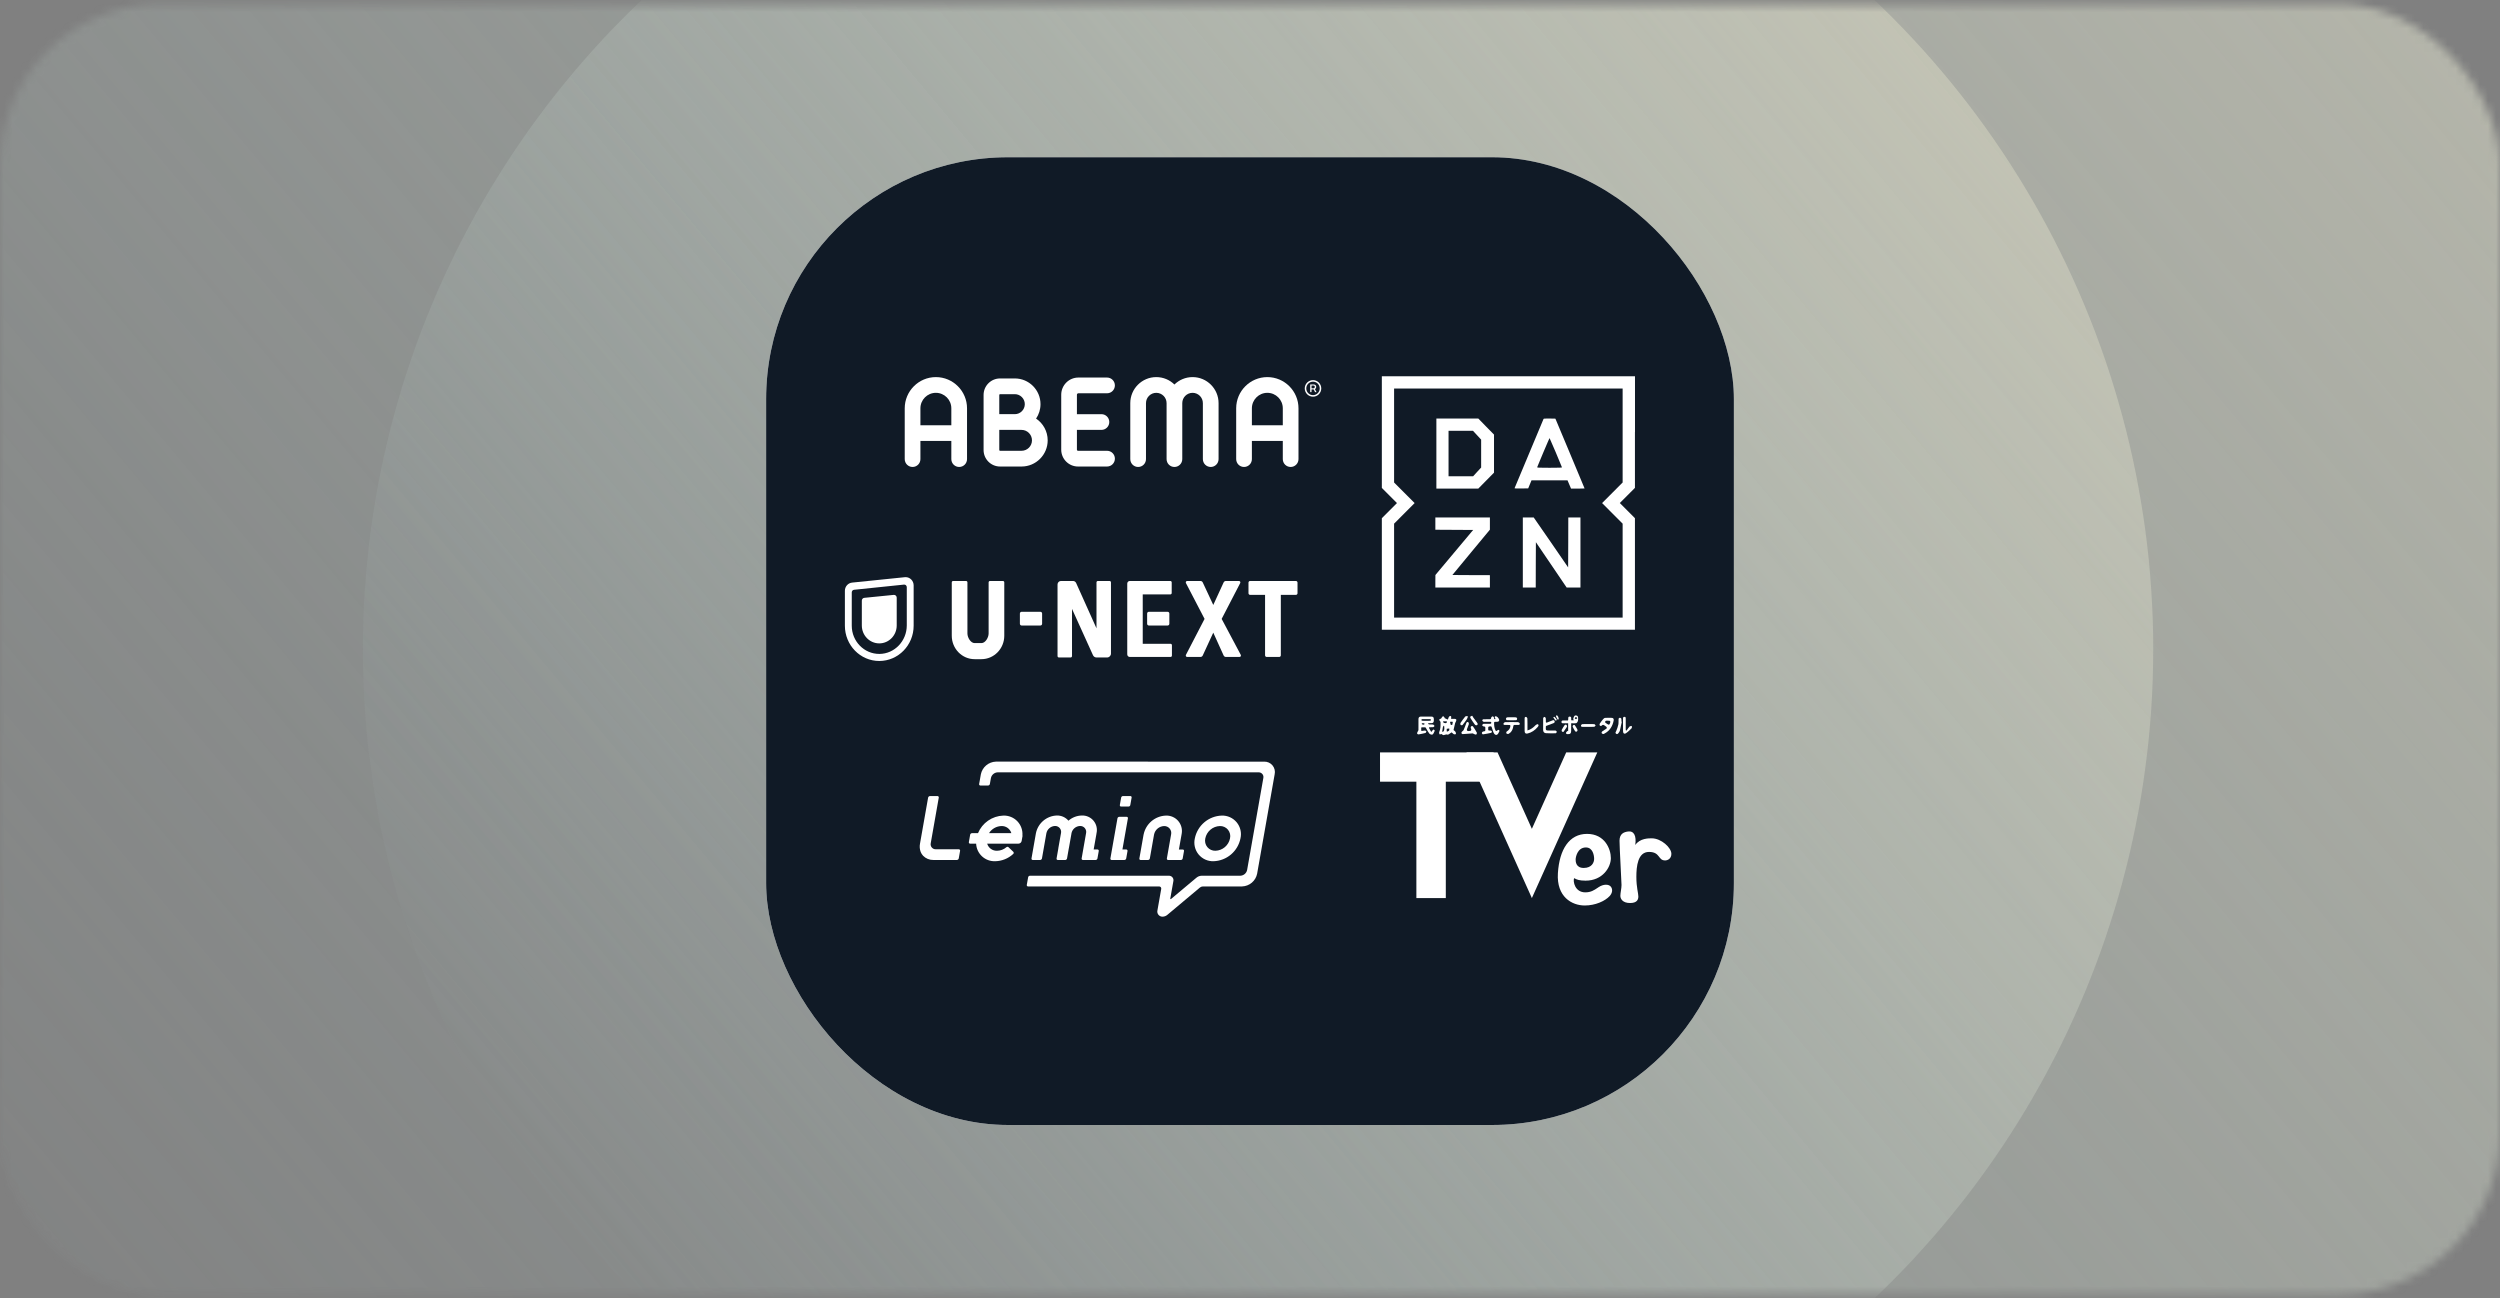 <svg width="310" height="161" viewBox="0 0 310 161" fill="none" xmlns="http://www.w3.org/2000/svg">
<rect x="0" y="0" width="310" height="161" fill="#808080" stroke="none"/>
<g opacity="0.7">
<mask id="mask0_2108_50503" style="mask-type:luminance" maskUnits="userSpaceOnUse" x="0" y="0" width="310" height="161">
<rect y="0.5" width="310" height="160" rx="20" fill="white"/>
</mask>
<g mask="url(#mask0_2108_50503)">
<ellipse cx="155.5" cy="80.5" rx="187.5" ry="187" fill="url(#paint0_linear_2108_50503)"/>
<circle cx="156" cy="80.5" r="111" fill="url(#paint1_linear_2108_50503)"/>
</g>
</g>
<rect x="95" y="19.5" width="120" height="120" rx="30" fill="white"/>
<rect x="95" y="19.5" width="120" height="120" rx="30" fill="#101A26"/>
<path fill-rule="evenodd" clip-rule="evenodd" d="M202.732 60.496V53.573H202.739V46.658H187.043H171.348V53.573V60.502L172.282 61.438L173.223 62.381L172.282 63.324L171.348 64.26V71.189V78.091H187.037H202.732V71.175V64.253L201.798 63.317L200.857 62.374L201.798 61.432L202.732 60.496ZM172.867 59.829V54.004V48.18H187.037H201.207V54.004V59.829L199.936 61.102L198.659 62.381L199.936 63.661L201.207 64.933V70.758V76.583H187.037H172.867V70.758V64.933L174.137 63.661L175.414 62.381L174.137 61.102L172.867 59.829ZM185.257 53.887L184.28 52.895L183.31 51.897H180.71H178.111V56.241V60.585H180.71H183.31L184.287 59.594L185.257 58.609V56.248V53.887ZM179.62 59.061V56.248V53.421H181.129H182.652L183.157 53.967L183.662 54.514V56.248V57.975L183.164 58.514L182.665 59.061H181.143H179.62ZM194.678 56.228C195.674 58.606 196.487 60.552 196.487 60.565C196.487 60.579 196.111 60.585 195.647 60.585H194.808L194.589 60.072L194.371 59.559H192.139H189.907L189.702 60.059L189.497 60.558L188.644 60.572C187.968 60.579 187.791 60.572 187.811 60.525C187.825 60.491 188.63 58.559 189.606 56.235C190.582 53.904 191.388 51.979 191.401 51.945C191.422 51.905 191.599 51.891 192.152 51.898L192.869 51.912L194.678 56.228ZM191.002 56.987L191.001 56.989C190.781 57.515 190.626 57.886 190.617 57.917C190.589 57.998 190.678 58.005 192.146 58.005C193.395 58.005 193.695 57.991 193.681 57.944C193.647 57.809 192.173 54.323 192.146 54.323C192.129 54.323 191.908 54.843 191.608 55.547L191.607 55.55C191.535 55.718 191.46 55.896 191.381 56.08C191.245 56.405 191.116 56.715 191.003 56.984L191.003 56.985L191.002 56.987ZM184.747 64.919V65.681L182.414 68.494L180.095 71.3L182.414 71.314L184.747 71.321V72.09V72.852H181.362H177.984V72.07L177.991 71.3L180.33 68.508L182.67 65.715L180.323 65.701L177.984 65.688V64.925V64.163H181.362H184.747V64.919ZM194.449 70.356L192.317 67.253L190.178 64.163H189.508H188.83V68.508V72.852H189.634H190.431L190.437 70.046L190.451 67.233L192.357 70.039L194.263 72.852H195.12H195.976V68.508V64.163H195.226H194.469L194.462 67.253L194.449 70.356Z" fill="white"/>
<g clip-path="url(#clip0_2108_50503)">
<path d="M116.049 46.76C113.919 46.76 112.186 48.496 112.186 50.631V56.929C112.186 57.468 112.621 57.904 113.159 57.904C113.697 57.904 114.132 57.468 114.132 56.929V54.679H117.965V56.929C117.965 57.468 118.401 57.904 118.938 57.904C119.476 57.904 119.912 57.468 119.912 56.929V50.631C119.912 48.496 118.179 46.76 116.049 46.76ZM114.132 52.729V50.631C114.132 49.572 114.992 48.71 116.049 48.71C117.105 48.71 117.965 49.572 117.965 50.631V52.729H114.132Z" fill="white"/>
<path d="M128.474 51.906C128.82 51.395 129.023 50.779 129.023 50.117C129.023 48.358 127.594 46.927 125.839 46.927H124.006C122.88 46.927 121.964 47.845 121.964 48.973V55.803C121.964 56.931 122.88 57.849 124.006 57.849H126.673C128.459 57.849 129.913 56.393 129.913 54.603C129.913 53.481 129.341 52.489 128.474 51.906V51.906ZM123.91 48.973C123.91 48.92 123.953 48.877 124.005 48.877H125.839C126.521 48.877 127.076 49.434 127.076 50.117C127.076 50.8 126.521 51.356 125.839 51.356H123.91V48.973ZM126.673 55.898H124.005C123.953 55.898 123.91 55.855 123.91 55.803V53.307H126.673C127.386 53.307 127.965 53.889 127.965 54.603C127.965 55.316 127.385 55.898 126.673 55.898Z" fill="white"/>
<path d="M133.719 48.767H137.273C137.811 48.767 138.246 48.33 138.246 47.791C138.246 47.252 137.811 46.816 137.273 46.816H133.719C132.546 46.816 131.592 47.772 131.592 48.948V55.761C131.592 56.912 132.527 57.849 133.676 57.849H137.274C137.811 57.849 138.247 57.413 138.247 56.874C138.247 56.335 137.811 55.898 137.274 55.898H133.676C133.6 55.898 133.538 55.837 133.538 55.761V53.307H136.578C137.116 53.307 137.552 52.871 137.552 52.332C137.552 51.793 137.116 51.357 136.578 51.357H133.538V48.948C133.538 48.848 133.62 48.767 133.719 48.767V48.767Z" fill="white"/>
<path d="M157.15 46.76C155.02 46.76 153.287 48.496 153.287 50.631V56.929C153.287 57.468 153.723 57.904 154.26 57.904C154.798 57.904 155.234 57.468 155.234 56.929V54.679H159.067V56.929C159.067 57.468 159.502 57.904 160.04 57.904C160.578 57.904 161.013 57.468 161.013 56.929V50.631C161.013 48.496 159.28 46.76 157.15 46.76V46.76ZM155.234 52.729V50.631C155.234 49.572 156.094 48.71 157.15 48.71C158.207 48.71 159.067 49.572 159.067 50.631V52.729H155.234V52.729Z" fill="white"/>
<path d="M147.879 46.76C147.004 46.76 146.21 47.111 145.629 47.68C145.048 47.111 144.254 46.76 143.379 46.76C141.601 46.76 140.155 48.209 140.155 49.99V56.929C140.155 57.468 140.591 57.904 141.129 57.904C141.666 57.904 142.102 57.468 142.102 56.929V49.99C142.102 49.284 142.675 48.71 143.379 48.71C144.083 48.71 144.656 49.284 144.656 49.99V56.929C144.656 57.468 145.091 57.904 145.629 57.904C146.167 57.904 146.602 57.468 146.602 56.929V49.99C146.602 49.284 147.175 48.71 147.879 48.71C148.583 48.71 149.156 49.284 149.156 49.99V56.929C149.156 57.468 149.592 57.904 150.13 57.904C150.667 57.904 151.103 57.468 151.103 56.929V49.99C151.103 48.209 149.657 46.76 147.879 46.76Z" fill="white"/>
<path d="M163.213 47.974C163.213 47.782 163.06 47.677 162.918 47.677H162.465V48.624H162.63V48.284H162.89L163.067 48.624H163.251L163.05 48.248C163.142 48.199 163.212 48.103 163.212 47.973L163.213 47.974ZM162.865 48.155H162.631V47.807H162.869C162.95 47.807 163.034 47.855 163.034 47.974C163.034 48.093 162.952 48.155 162.865 48.155Z" fill="white"/>
<path d="M162.813 47.136C162.246 47.136 161.788 47.596 161.788 48.163C161.788 48.73 162.246 49.189 162.813 49.189C163.379 49.189 163.837 48.73 163.837 48.163C163.837 47.596 163.379 47.136 162.813 47.136ZM162.813 48.998C162.351 48.998 161.979 48.625 161.979 48.163C161.979 47.701 162.351 47.327 162.813 47.327C163.274 47.327 163.646 47.701 163.646 48.163C163.646 48.625 163.274 48.998 162.813 48.998Z" fill="white"/>
</g>
<path d="M185.207 93.298H171.123V96.929H175.631V111.362H179.28V96.929H185.207V93.298Z" fill="white"/>
<path fill-rule="evenodd" clip-rule="evenodd" d="M198.235 110.004C198.82 109.617 199.474 109.618 199.74 109.942C200.006 110.267 199.938 110.743 199.598 111.111C199.019 111.739 197.817 112.281 196.506 112.281C194.929 112.281 192.993 111.226 193.179 108.276C193.366 105.326 194.585 103.402 196.793 103.402C199.001 103.402 199.746 105.283 199.746 106.409C199.746 107.535 198.743 109.202 196.606 109.202C195.801 109.202 195.497 109.045 195.3 108.944C195.259 108.922 195.222 108.903 195.187 108.889C195.029 109.303 195.287 110.652 196.578 110.652C197.268 110.652 197.661 110.388 198.108 110.089C198.15 110.061 198.192 110.032 198.235 110.004ZM196.652 105.084C195.561 105.084 195.379 106.369 195.379 106.56C195.379 106.563 195.379 106.567 195.379 106.571C195.378 106.782 195.377 107.625 196.379 107.625C197.4 107.625 197.672 106.932 197.672 106.5C197.672 106.068 197.511 105.084 196.652 105.084Z" fill="white"/>
<path d="M201.863 103.107C202.621 102.999 202.932 103.645 202.773 104.78C203.348 103.937 204.447 103.951 204.809 103.951C205.995 103.951 207.251 105.111 207.251 105.875C207.251 106.492 206.779 106.695 206.475 106.695C205.572 106.695 205.891 105.639 204.476 105.639C203.084 105.639 202.909 107.42 202.909 108.728C202.909 110.036 203.156 110.769 203.156 111.163C203.156 111.557 202.985 111.974 202.125 111.974C201.205 111.974 200.925 111.454 200.925 111.084C200.925 110.713 201.069 110.17 201.069 109.744C201.069 109.319 200.821 105.119 200.821 104.252C200.821 103.385 201.356 103.179 201.863 103.107Z" fill="white"/>
<path d="M194.209 93.298L189.952 102.776L185.695 93.298H181.839L189.952 111.362L198.066 93.298H194.209Z" fill="white"/>
<path d="M202.343 90.013C202.341 90.11 202.375 90.248 202.327 90.297C202.108 90.519 201.883 90.745 201.627 90.915C201.413 91.056 201.259 90.939 201.256 90.673C201.252 90.152 201.256 89.632 201.254 89.111C201.253 88.978 201.284 88.884 201.437 88.886C201.589 88.888 201.591 88.995 201.591 89.108C201.591 89.559 201.591 90.01 201.591 90.462C201.584 90.617 201.673 90.602 201.72 90.557C201.833 90.399 201.933 90.228 202.066 90.09C202.125 90.029 202.249 90.036 202.343 90.013Z" fill="white"/>
<path d="M201.055 89.479C201.073 89.484 201.091 89.488 201.109 89.492C201.03 89.858 200.956 90.225 200.868 90.589C200.845 90.681 200.787 90.768 200.73 90.846C200.65 90.956 200.559 91.098 200.402 90.989C200.239 90.875 200.364 90.759 200.416 90.63C200.522 90.37 200.623 90.102 200.677 89.827C200.721 89.604 200.679 89.364 200.705 89.136C200.707 89.12 200.713 89.104 200.722 89.089C200.791 88.973 200.959 88.977 201.028 89.092C201.037 89.106 201.043 89.12 201.048 89.135C201.077 89.242 201.055 89.364 201.055 89.479Z" fill="white"/>
<path d="M197.861 89.956C197.802 90.014 197.746 90.116 197.683 90.121C197.439 90.14 197.191 90.129 196.945 90.129C196.707 90.129 196.469 90.126 196.231 90.13C196.105 90.132 196.013 90.082 196.047 89.948C196.064 89.881 196.164 89.792 196.228 89.791C196.713 89.778 197.197 89.777 197.681 89.791C197.743 89.793 197.802 89.899 197.861 89.956Z" fill="white"/>
<path d="M195.591 90.449C195.628 90.516 195.622 90.6 195.574 90.659C195.546 90.694 195.519 90.72 195.487 90.731C195.439 90.748 195.341 90.714 195.313 90.67C195.2 90.492 195.093 90.308 195.012 90.113C195.003 90.089 195.005 90.059 195.012 90.028C195.037 89.922 195.15 89.86 195.246 89.904C195.262 89.912 195.275 89.921 195.284 89.935C195.394 90.094 195.487 90.266 195.591 90.449Z" fill="white"/>
<path d="M194.277 89.936C194.325 89.999 194.328 90.086 194.285 90.152C194.151 90.358 194.027 90.553 193.888 90.737C193.864 90.77 193.726 90.758 193.686 90.718C193.645 90.677 193.63 90.558 193.658 90.503C193.761 90.301 193.881 90.106 194.01 89.92C194.041 89.874 194.138 89.835 194.186 89.853C194.22 89.865 194.247 89.896 194.277 89.936Z" fill="white"/>
<path d="M193.279 89.112C193.29 89.167 193.256 89.222 193.203 89.235C193.18 89.24 193.162 89.242 193.157 89.235C193.073 89.099 192.996 88.956 192.932 88.808C192.927 88.795 192.937 88.776 192.954 88.75C192.991 88.695 193.068 88.69 193.111 88.74C193.156 88.792 193.194 88.837 193.218 88.889C193.248 88.958 193.263 89.035 193.279 89.112Z" fill="white"/>
<path d="M193.014 90.684C193.045 90.716 193.05 90.767 193.025 90.805C192.987 90.864 192.949 90.925 192.91 90.926C192.498 90.937 192.085 90.942 191.674 90.912C191.477 90.897 191.349 90.744 191.348 90.519C191.345 90.031 191.339 89.543 191.351 89.054C191.352 89.009 191.402 88.964 191.451 88.919C191.486 88.888 191.536 88.888 191.571 88.918C191.619 88.961 191.668 89.003 191.674 89.051C191.693 89.193 191.687 89.339 191.684 89.513C191.682 89.579 191.747 89.627 191.807 89.604C192.043 89.513 192.261 89.432 192.475 89.341C192.589 89.293 192.699 89.259 192.762 89.394C192.83 89.537 192.75 89.632 192.621 89.68C192.332 89.79 192.042 89.896 191.746 90.005C191.713 90.017 191.688 90.047 191.685 90.082C191.685 90.083 191.685 90.083 191.685 90.083C191.657 90.571 191.668 90.585 192.138 90.588C192.385 90.591 192.632 90.573 192.878 90.588C192.925 90.591 192.969 90.638 193.014 90.684Z" fill="white"/>
<path d="M193.005 89.183C193.021 89.202 193.029 89.226 193.029 89.25C193.029 89.281 193.016 89.311 192.991 89.332C192.947 89.369 192.882 89.359 192.848 89.312C192.766 89.196 192.684 89.079 192.609 88.958C192.606 88.954 192.625 88.935 192.65 88.912C192.692 88.874 192.756 88.879 192.792 88.923C192.86 89.005 192.928 89.089 193.005 89.183Z" fill="white"/>
<path d="M190.705 89.81C190.851 89.905 190.761 90.043 190.676 90.144C190.34 90.548 189.928 90.831 189.424 90.954C189.181 91.013 189.057 90.912 189.054 90.651C189.051 90.139 189.054 89.626 189.053 89.113C189.053 88.981 189.09 88.861 189.235 88.896C189.303 88.912 189.393 89.03 189.395 89.105C189.412 89.493 189.404 89.882 189.405 90.271C189.405 90.36 189.405 90.449 189.405 90.574C189.842 90.454 190.141 90.208 190.419 89.915C190.486 89.845 190.65 89.774 190.705 89.81Z" fill="white"/>
<path d="M188.454 89.725C188.482 89.879 188.345 89.895 188.227 89.895C188.078 89.896 187.929 89.895 187.777 89.895C187.719 89.895 187.671 89.939 187.662 89.998C187.604 90.383 187.493 90.72 187.159 90.932C187.105 90.966 187.047 91.022 186.992 91.02C186.943 91.017 186.894 91 186.846 90.981C186.791 90.959 186.761 90.898 186.774 90.84C186.787 90.782 186.802 90.728 186.836 90.707C187.088 90.544 187.268 90.343 187.29 90.022C187.29 90.022 187.29 90.021 187.29 90.021C187.295 89.953 187.24 89.896 187.173 89.896C187 89.896 186.829 89.897 186.659 89.895C186.547 89.893 186.401 89.896 186.432 89.73C186.446 89.655 186.572 89.551 186.65 89.548C187.175 89.532 187.702 89.532 188.227 89.548C188.308 89.551 188.441 89.651 188.454 89.725Z" fill="white"/>
<path d="M188.073 89.001C188.148 89.078 188.143 89.209 188.059 89.277C188.04 89.293 188.021 89.303 188.001 89.304C187.62 89.32 187.239 89.32 186.859 89.303C186.844 89.302 186.83 89.297 186.816 89.288C186.712 89.221 186.714 89.061 186.812 88.985C186.833 88.968 186.855 88.956 186.878 88.953C187.057 88.927 187.242 88.944 187.425 88.944C187.615 88.944 187.808 88.927 187.995 88.953C188.022 88.957 188.048 88.976 188.073 89.001Z" fill="white"/>
<path d="M185.906 90.567C185.926 90.605 185.941 90.64 185.93 90.662C185.85 90.822 185.772 91.029 185.636 91.101C185.447 91.2 185.282 91.028 185.204 90.849C185.18 90.792 185.157 90.736 185.136 90.678C185.072 90.505 185.019 90.327 184.959 90.145C184.942 90.091 184.89 90.057 184.835 90.063C184.778 90.071 184.713 90.079 184.642 90.087C184.584 90.094 184.539 90.147 184.539 90.209V90.466C184.539 90.541 184.602 90.597 184.672 90.588C184.729 90.58 184.783 90.575 184.834 90.583C184.893 90.593 184.968 90.641 184.995 90.695C184.997 90.698 184.999 90.702 185 90.705C185.015 90.744 184.954 90.862 184.912 90.872C184.571 90.947 184.226 91.011 183.881 91.06C183.841 91.066 183.753 90.96 183.747 90.9C183.742 90.845 183.805 90.752 183.859 90.727C183.924 90.697 183.998 90.687 184.078 90.677C184.136 90.669 184.18 90.617 184.18 90.556V90.214C184.18 90.147 184.128 90.092 184.063 90.092C184.02 90.092 183.978 90.09 183.941 90.075C183.881 90.052 183.79 89.973 183.796 89.936C183.809 89.867 183.881 89.759 183.932 89.756C184.219 89.741 184.507 89.746 184.804 89.747C184.805 89.747 184.805 89.747 184.805 89.747C184.869 89.747 184.922 89.692 184.922 89.625C184.922 89.558 184.869 89.503 184.804 89.503C184.588 89.503 184.375 89.504 184.162 89.503C184.09 89.503 184.009 89.525 183.949 89.496C183.911 89.479 183.877 89.451 183.845 89.422C183.79 89.371 183.793 89.28 183.852 89.233C183.883 89.208 183.915 89.189 183.948 89.188C184.22 89.174 184.493 89.179 184.774 89.18C184.837 89.18 184.889 89.128 184.891 89.062C184.892 89.026 184.896 88.993 184.911 88.967C184.935 88.927 184.969 88.892 185.004 88.858C185.049 88.815 185.117 88.815 185.162 88.857C185.201 88.893 185.236 88.929 185.248 88.973C185.277 89.083 185.241 89.224 185.427 89.168C185.429 89.153 185.437 89.134 185.432 89.122C185.384 89.019 185.25 88.894 185.425 88.82C185.497 88.79 185.644 88.874 185.718 88.947C185.806 89.034 185.877 89.159 185.905 89.279C185.919 89.337 185.827 89.476 185.767 89.488C185.648 89.512 185.524 89.505 185.389 89.501C185.324 89.499 185.269 89.553 185.268 89.621C185.263 89.959 185.298 90.27 185.445 90.575C185.482 90.651 185.582 90.663 185.637 90.599C185.642 90.593 185.648 90.587 185.654 90.582C185.683 90.558 185.713 90.539 185.745 90.52C185.802 90.487 185.875 90.507 185.906 90.567Z" fill="white"/>
<path d="M183.149 89.598C183.238 89.711 183.277 89.831 183.156 89.915C183.101 89.953 182.943 89.926 182.902 89.871C182.7 89.608 182.515 89.33 182.34 89.046C182.257 88.91 182.324 88.822 182.457 88.789C182.468 88.787 182.479 88.781 182.487 88.773L182.488 88.772C182.524 88.738 182.582 88.755 182.596 88.803C182.608 88.842 182.622 88.879 182.643 88.911C182.806 89.144 182.973 89.374 183.149 89.598Z" fill="white"/>
<path d="M183.123 90.838C183.152 90.893 183.111 91.043 183.058 91.077C183.006 91.111 182.897 91.062 182.817 91.036C182.737 91.01 182.66 90.937 182.584 90.941C182.18 90.963 181.777 91.012 181.372 91.029C181.365 91.029 181.358 91.029 181.351 91.028C181.22 91.011 181.175 90.833 181.271 90.739C181.289 90.721 181.308 90.704 181.326 90.686C181.378 90.635 181.456 90.597 181.483 90.535C181.602 90.256 181.715 89.974 181.813 89.687C181.862 89.546 181.952 89.484 182.06 89.549C182.116 89.582 182.155 89.735 182.131 89.809C182.065 90.012 181.986 90.211 181.902 90.417C181.855 90.534 181.944 90.662 182.066 90.652C182.141 90.645 182.217 90.638 182.295 90.632C182.416 90.621 182.482 90.482 182.42 90.373C182.401 90.341 182.386 90.309 182.374 90.276C182.364 90.245 182.365 90.209 182.371 90.173C182.383 90.083 182.464 90.022 182.55 90.032C182.591 90.037 182.627 90.047 182.644 90.071C182.819 90.315 182.979 90.573 183.123 90.838Z" fill="white"/>
<path d="M182.052 88.859C182.029 88.889 182.007 88.919 181.984 88.95C181.955 89.025 181.938 89.111 181.894 89.175C181.723 89.421 181.551 89.669 181.359 89.898C181.323 89.942 181.161 89.94 181.124 89.897C181.079 89.844 181.068 89.699 181.107 89.64C181.285 89.37 181.481 89.111 181.682 88.858C181.717 88.814 181.805 88.799 181.868 88.8C181.93 88.8 181.991 88.838 182.052 88.859Z" fill="white"/>
<path fill-rule="evenodd" clip-rule="evenodd" d="M178.763 91.025L178.545 91.058C178.515 91.062 178.489 91.044 178.483 91.016C178.48 91.001 178.476 90.985 178.472 90.97L178.472 90.97C178.455 90.9 178.438 90.829 178.461 90.778C178.637 90.388 178.633 89.977 178.624 89.563C178.624 89.521 178.6 89.475 178.577 89.439C178.545 89.389 178.509 89.342 178.473 89.294L178.467 89.286C178.447 89.259 178.455 89.22 178.484 89.204L178.495 89.198C178.555 89.164 178.615 89.13 178.677 89.1C178.682 89.097 178.688 89.095 178.693 89.093C178.712 89.085 178.73 89.079 178.73 89.053C178.73 89.042 178.735 89.032 178.742 89.023L178.904 88.822C178.925 88.797 178.962 88.796 178.984 88.821L179.159 89.024L179.126 89.043L179.481 89.214C179.511 89.229 179.547 89.212 179.555 89.178C179.57 89.117 179.591 89.034 179.629 88.961C179.67 88.883 179.757 88.776 179.82 88.778C179.97 88.783 179.973 88.911 179.936 89.037C179.932 89.048 179.931 89.06 179.93 89.076C179.927 89.108 179.952 89.136 179.983 89.136C180.012 89.135 180.041 89.135 180.069 89.135C180.189 89.133 180.306 89.131 180.423 89.14C180.483 89.145 180.575 89.192 180.587 89.237C180.601 89.292 180.574 89.362 180.55 89.425L180.538 89.456C180.526 89.488 180.509 89.519 180.492 89.55C180.47 89.589 180.448 89.629 180.437 89.672C180.388 89.863 180.344 90.057 180.297 90.267L180.297 90.267L180.297 90.267C180.28 90.34 180.263 90.416 180.245 90.494C180.24 90.515 180.247 90.538 180.265 90.551L180.292 90.572C180.351 90.615 180.427 90.671 180.478 90.745C180.515 90.797 180.524 90.87 180.533 90.942C180.534 90.956 180.536 90.969 180.538 90.981C180.542 91.012 180.522 91.039 180.492 91.043L180.462 91.048C180.397 91.058 180.332 91.068 180.283 91.043C180.204 91.003 180.137 90.938 180.075 90.878C180.06 90.864 180.046 90.85 180.032 90.837C180.015 90.821 179.99 90.818 179.97 90.831C179.922 90.861 179.871 90.897 179.821 90.934C179.685 91.032 179.551 91.129 179.475 91.093C179.376 91.046 179.268 91.081 179.165 91.114C179.03 91.158 178.904 91.199 178.815 91.05C178.804 91.032 178.783 91.022 178.763 91.025ZM179.701 90.332L179.394 90.37V90.662C179.394 90.701 179.432 90.728 179.466 90.714C179.699 90.619 179.756 90.573 179.701 90.332ZM179.079 90.042C179.136 90.45 179.074 90.689 178.902 90.746C178.86 90.76 178.821 90.719 178.835 90.675C178.862 90.595 178.871 90.508 178.88 90.419C178.893 90.288 178.907 90.151 178.981 90.022C179.006 89.978 179.071 89.992 179.079 90.042ZM179.899 89.893L180.082 89.885L180.143 89.559C180.15 89.525 180.125 89.493 180.092 89.493H179.859C179.824 89.493 179.799 89.529 179.808 89.564L179.899 89.893ZM178.987 89.446H179.37C179.403 89.446 179.427 89.476 179.422 89.51C179.394 89.709 179.241 89.678 179.105 89.651C179.096 89.649 179.087 89.647 179.078 89.646C179.038 89.638 179.002 89.598 178.967 89.559C178.961 89.552 178.955 89.545 178.949 89.538C178.932 89.52 178.93 89.491 178.944 89.47C178.954 89.455 178.97 89.446 178.987 89.446Z" fill="white"/>
<path fill-rule="evenodd" clip-rule="evenodd" d="M177.79 90.462C177.759 90.447 177.68 90.501 177.642 90.544C177.61 90.58 177.586 90.624 177.553 90.687L177.553 90.687L177.542 90.707C177.52 90.749 177.463 90.749 177.441 90.708L177.199 90.268C177.176 90.228 177.205 90.177 177.25 90.178C177.282 90.178 177.313 90.179 177.343 90.18L177.343 90.18C177.48 90.183 177.597 90.185 177.711 90.17C177.756 90.164 177.798 90.122 177.839 90.08L177.854 90.064C177.876 90.042 177.878 90.007 177.859 89.982L177.841 89.96C177.801 89.909 177.761 89.858 177.714 89.849C177.626 89.832 177.535 89.835 177.443 89.837H177.443C177.383 89.838 177.322 89.84 177.261 89.836C177.219 89.833 177.178 89.814 177.137 89.794L177.126 89.789C177.1 89.777 177.086 89.748 177.093 89.719L177.093 89.719C177.1 89.692 177.123 89.672 177.15 89.673C177.176 89.673 177.202 89.674 177.228 89.674L177.228 89.674C177.32 89.675 177.412 89.677 177.503 89.671C177.74 89.656 177.799 89.57 177.799 89.264C177.799 88.956 177.743 88.863 177.506 88.858C177.133 88.848 176.759 88.851 176.386 88.854L176.192 88.855C175.975 88.857 175.883 88.97 175.889 89.201C175.9 89.64 175.898 90.079 175.887 90.518C175.886 90.566 175.857 90.613 175.827 90.66C175.809 90.689 175.791 90.718 175.779 90.748C175.774 90.761 175.768 90.775 175.761 90.789C175.735 90.849 175.705 90.915 175.721 90.962C175.74 91.014 175.843 91.077 175.899 91.068C176.188 91.021 176.477 90.962 176.76 90.886C176.797 90.876 176.823 90.82 176.849 90.763L176.862 90.736C176.874 90.71 176.866 90.678 176.844 90.661L176.828 90.649C176.786 90.616 176.744 90.584 176.703 90.585C176.593 90.588 176.484 90.607 176.371 90.626L176.3 90.638C176.265 90.644 176.233 90.616 176.233 90.579V90.253C176.233 90.22 176.259 90.193 176.291 90.193H176.735C176.755 90.193 176.774 90.204 176.785 90.222C176.829 90.298 176.871 90.373 176.912 90.445L176.912 90.445C177.02 90.639 177.121 90.818 177.247 90.974C177.322 91.066 177.566 91.134 177.637 91.079C177.747 90.994 177.812 90.839 177.873 90.693L177.873 90.693C177.883 90.667 177.894 90.641 177.905 90.617C177.918 90.586 177.843 90.488 177.79 90.462ZM176.499 89.878L176.481 89.839C176.471 89.839 176.461 89.84 176.45 89.841H176.45C176.428 89.843 176.405 89.845 176.386 89.837C176.366 89.83 176.347 89.821 176.328 89.811C176.284 89.789 176.284 89.722 176.329 89.701C176.35 89.692 176.37 89.683 176.391 89.676C176.419 89.666 176.455 89.668 176.485 89.675C176.525 89.685 176.565 89.695 176.605 89.707C176.657 89.721 176.664 89.795 176.615 89.819L176.499 89.878ZM176.264 89.315C176.291 89.344 176.318 89.371 176.346 89.373C176.464 89.383 176.583 89.381 176.701 89.379C176.742 89.378 176.782 89.378 176.822 89.377C176.869 89.377 176.916 89.378 176.963 89.379C177.091 89.38 177.219 89.381 177.346 89.372C177.375 89.37 177.401 89.337 177.428 89.305C177.448 89.28 177.446 89.243 177.423 89.221C177.399 89.198 177.375 89.176 177.35 89.176C177.017 89.169 176.684 89.168 176.35 89.176C176.322 89.177 176.294 89.202 176.266 89.229C176.243 89.252 176.242 89.291 176.264 89.315Z" fill="white"/>
<path fill-rule="evenodd" clip-rule="evenodd" d="M194.826 90.001C194.825 89.899 194.824 89.795 194.824 89.687C194.891 89.687 194.954 89.688 195.016 89.689C195.163 89.692 195.297 89.695 195.43 89.679C195.497 89.671 195.576 89.586 195.613 89.515C195.66 89.423 195.691 89.31 195.691 89.206C195.691 89.204 195.691 89.201 195.691 89.198C195.692 89.063 195.692 88.9 195.622 88.805C195.568 88.73 195.369 88.684 195.293 88.731C195.192 88.791 195.129 88.948 195.087 89.076C195.072 89.123 195.094 89.183 195.115 89.242C195.125 89.269 195.135 89.294 195.141 89.319H194.847C194.825 89.26 194.826 89.19 194.828 89.121C194.83 88.988 194.833 88.864 194.66 88.856C194.462 88.847 194.462 88.977 194.462 89.117C194.462 89.194 194.462 89.274 194.429 89.337C194.379 89.337 194.328 89.337 194.277 89.337C194.153 89.338 194.025 89.338 193.897 89.337C193.764 89.335 193.62 89.336 193.62 89.522C193.62 89.689 193.747 89.689 193.863 89.688C193.87 89.688 193.877 89.688 193.884 89.688H194.45V90.663L194.39 90.62C194.368 90.645 194.34 90.67 194.312 90.695C194.25 90.749 194.189 90.804 194.185 90.863C194.174 91.038 194.316 91.034 194.436 91.031C194.446 91.031 194.456 91.03 194.466 91.03C194.723 91.025 194.812 90.938 194.822 90.645C194.829 90.435 194.828 90.225 194.826 90.001ZM195.509 88.972C195.533 88.993 195.559 89.017 195.587 89.038C195.563 89.06 195.541 89.082 195.521 89.103C195.482 89.145 195.45 89.178 195.418 89.178C195.384 89.179 195.349 89.144 195.315 89.109C195.3 89.094 195.285 89.079 195.27 89.067C195.283 89.05 195.295 89.031 195.307 89.012C195.335 88.966 195.364 88.921 195.403 88.906C195.426 88.898 195.463 88.931 195.509 88.972Z" fill="white"/>
<path fill-rule="evenodd" clip-rule="evenodd" d="M199.179 90.12C199.261 90.178 199.265 90.306 199.183 90.362L199.182 90.363C199.119 90.406 199.054 90.445 198.989 90.486C198.884 90.551 198.778 90.617 198.679 90.692C198.653 90.713 198.633 90.742 198.616 90.775C198.576 90.851 198.609 90.947 198.686 90.98C198.725 90.997 198.764 91.011 198.805 91.019C198.841 91.027 198.885 91.002 198.927 90.978C198.937 90.972 198.948 90.966 198.958 90.961C199.605 90.624 199.955 90.06 200.096 89.34C200.132 89.152 200.056 89.022 199.866 89.013C199.588 89.001 199.308 88.997 199.03 89.018C198.945 89.024 198.849 89.106 198.786 89.18C198.639 89.352 198.498 89.532 198.377 89.725C198.354 89.761 198.348 89.81 198.346 89.861C198.343 89.939 198.4 90.006 198.475 90.013C198.525 90.018 198.57 90.017 198.589 89.994C198.747 89.8 198.877 89.894 199.018 90.002C199.069 90.041 199.122 90.079 199.179 90.12ZM199.673 89.571L199.607 89.76C199.576 89.848 199.475 89.884 199.398 89.835L199.106 89.647C199.033 89.6 199.014 89.494 199.071 89.427C199.134 89.353 199.243 89.348 199.55 89.372C199.644 89.38 199.705 89.479 199.673 89.571Z" fill="white"/>
<path d="M138.787 101.285C138.734 101.287 138.684 101.307 138.643 101.341C138.603 101.375 138.576 101.422 138.565 101.473L137.688 106.449C137.682 106.472 137.682 106.496 137.688 106.519C137.693 106.542 137.704 106.563 137.719 106.582C137.734 106.6 137.753 106.614 137.774 106.624C137.796 106.634 137.819 106.638 137.843 106.637H139.428C139.48 106.636 139.531 106.616 139.571 106.582C139.611 106.548 139.639 106.501 139.649 106.449L139.812 105.526C139.817 105.503 139.817 105.479 139.811 105.456C139.806 105.433 139.795 105.412 139.78 105.393C139.765 105.375 139.746 105.361 139.725 105.351C139.703 105.341 139.68 105.337 139.656 105.337H139.18L139.861 101.473C139.866 101.45 139.866 101.426 139.861 101.403C139.855 101.38 139.845 101.358 139.83 101.34C139.815 101.322 139.796 101.308 139.774 101.298C139.753 101.288 139.729 101.284 139.706 101.284L138.787 101.285ZM124.178 102.429C124.452 102.419 124.722 102.5 124.945 102.66C125.167 102.82 125.331 103.049 125.409 103.312H122.637C122.802 103.05 123.029 102.833 123.297 102.679C123.566 102.525 123.869 102.439 124.178 102.429ZM121.269 103.312H120.523C120.47 103.314 120.419 103.334 120.379 103.368C120.339 103.402 120.311 103.449 120.301 103.5L120.138 104.424C120.133 104.447 120.133 104.471 120.139 104.494C120.144 104.517 120.155 104.538 120.17 104.556C120.185 104.575 120.204 104.589 120.225 104.599C120.247 104.608 120.27 104.613 120.293 104.612H121.041C121.066 105.215 121.33 105.783 121.775 106.192C122.219 106.6 122.807 106.816 123.41 106.791C124.232 106.775 125.02 106.459 125.625 105.903C125.646 105.887 125.664 105.868 125.677 105.845C125.69 105.823 125.698 105.798 125.701 105.772C125.704 105.746 125.701 105.72 125.694 105.695C125.686 105.671 125.673 105.648 125.656 105.628L125.044 105.043C125.006 105.015 124.96 105 124.914 105.003C124.867 105.005 124.823 105.024 124.789 105.057C124.468 105.332 124.062 105.487 123.639 105.495C123.365 105.505 123.096 105.424 122.873 105.264C122.65 105.105 122.487 104.876 122.409 104.613H126.293C126.386 104.61 126.475 104.575 126.546 104.515C126.616 104.455 126.665 104.373 126.683 104.282L126.8 103.621L126.778 103.615C126.806 103.292 126.765 102.966 126.657 102.66C126.549 102.354 126.378 102.074 126.154 101.84C125.93 101.605 125.658 101.42 125.357 101.299C125.057 101.177 124.733 101.121 124.409 101.133C123.732 101.157 123.076 101.376 122.52 101.762C121.964 102.149 121.53 102.687 121.271 103.313M141.804 103.487L141.282 106.451C141.277 106.474 141.277 106.498 141.282 106.52C141.288 106.543 141.298 106.565 141.313 106.583C141.328 106.601 141.347 106.616 141.369 106.625C141.39 106.635 141.414 106.64 141.437 106.639H142.357C142.41 106.637 142.461 106.617 142.501 106.583C142.541 106.549 142.569 106.502 142.579 106.451L143.102 103.487C143.16 103.197 143.314 102.934 143.539 102.743C143.765 102.551 144.048 102.441 144.344 102.431C144.476 102.426 144.608 102.452 144.728 102.506C144.849 102.56 144.956 102.642 145.04 102.744C145.124 102.846 145.183 102.966 145.214 103.095C145.244 103.224 145.244 103.358 145.214 103.487L144.691 106.451C144.686 106.474 144.686 106.498 144.692 106.52C144.697 106.543 144.708 106.565 144.723 106.583C144.738 106.601 144.757 106.616 144.778 106.625C144.8 106.635 144.823 106.64 144.847 106.639H146.432C146.484 106.637 146.535 106.618 146.575 106.583C146.616 106.549 146.643 106.502 146.653 106.451L146.816 105.527C146.821 105.504 146.821 105.48 146.816 105.457C146.811 105.434 146.8 105.413 146.785 105.395C146.77 105.377 146.751 105.362 146.729 105.352C146.708 105.343 146.685 105.338 146.661 105.339H146.184L146.528 103.394C146.58 103.112 146.568 102.822 146.493 102.545C146.418 102.268 146.282 102.012 146.095 101.795C145.907 101.577 145.673 101.405 145.41 101.291C145.147 101.176 144.862 101.122 144.575 101.133C143.916 101.156 143.285 101.401 142.782 101.828C142.28 102.255 141.936 102.839 141.807 103.486M149.456 103.962C149.54 103.541 149.764 103.161 150.091 102.883C150.418 102.605 150.83 102.445 151.259 102.43C151.45 102.423 151.641 102.461 151.816 102.539C151.991 102.618 152.146 102.736 152.268 102.884C152.39 103.033 152.476 103.207 152.52 103.394C152.564 103.581 152.564 103.775 152.521 103.962C152.437 104.383 152.213 104.763 151.886 105.041C151.559 105.319 151.147 105.479 150.718 105.494C150.526 105.501 150.336 105.463 150.161 105.384C149.986 105.306 149.831 105.188 149.709 105.039C149.587 104.891 149.501 104.717 149.457 104.53C149.413 104.343 149.413 104.149 149.456 103.962ZM148.159 103.962C148.079 104.307 148.08 104.666 148.161 105.011C148.242 105.356 148.401 105.678 148.626 105.952C148.852 106.225 149.137 106.443 149.46 106.589C149.783 106.734 150.135 106.804 150.489 106.791C151.282 106.763 152.041 106.468 152.645 105.955C153.249 105.441 153.662 104.739 153.817 103.962C153.897 103.617 153.897 103.258 153.816 102.913C153.735 102.568 153.576 102.246 153.351 101.972C153.125 101.699 152.84 101.481 152.517 101.335C152.194 101.189 151.841 101.12 151.487 101.133C150.695 101.161 149.936 101.456 149.332 101.969C148.728 102.482 148.315 103.185 148.159 103.962ZM132.486 101.764C132.309 101.557 132.088 101.391 131.838 101.28C131.588 101.169 131.317 101.116 131.044 101.123C130.428 101.145 129.836 101.374 129.366 101.774C128.896 102.174 128.575 102.72 128.454 103.325L127.904 106.449C127.899 106.472 127.899 106.495 127.905 106.518C127.91 106.541 127.921 106.563 127.936 106.581C127.951 106.599 127.97 106.614 127.991 106.623C128.013 106.633 128.036 106.638 128.06 106.637H128.98C129.033 106.635 129.083 106.615 129.123 106.581C129.164 106.547 129.191 106.5 129.202 106.449L129.426 105.18L129.752 103.325C129.802 103.077 129.934 102.852 130.128 102.688C130.321 102.524 130.564 102.43 130.817 102.421C130.93 102.417 131.043 102.439 131.146 102.486C131.249 102.532 131.341 102.602 131.413 102.689C131.485 102.777 131.536 102.88 131.561 102.99C131.587 103.1 131.588 103.215 131.562 103.325H131.557C131.557 103.336 131.557 103.346 131.557 103.357C131.553 103.378 131.549 103.398 131.543 103.419L131.232 105.182H131.238L131.014 106.451C131.009 106.474 131.009 106.498 131.014 106.52C131.02 106.543 131.03 106.565 131.045 106.583C131.06 106.601 131.079 106.616 131.101 106.625C131.122 106.635 131.146 106.64 131.169 106.639H132.089C132.142 106.637 132.193 106.618 132.233 106.583C132.273 106.549 132.301 106.502 132.311 106.451L132.535 105.181H132.539L132.851 103.414C132.851 103.395 132.856 103.375 132.859 103.355L132.867 103.325H132.862C132.912 103.077 133.044 102.852 133.237 102.688C133.43 102.524 133.673 102.43 133.926 102.421C134.04 102.417 134.152 102.439 134.256 102.486C134.359 102.532 134.45 102.602 134.522 102.689C134.594 102.777 134.645 102.88 134.671 102.99C134.697 103.1 134.697 103.215 134.671 103.325L134.122 106.449C134.117 106.472 134.117 106.495 134.122 106.518C134.128 106.541 134.138 106.563 134.153 106.581C134.168 106.599 134.187 106.614 134.209 106.623C134.23 106.633 134.254 106.638 134.277 106.637H135.862C135.915 106.635 135.965 106.615 136.005 106.581C136.046 106.547 136.073 106.5 136.083 106.449L136.246 105.525C136.251 105.502 136.251 105.478 136.246 105.455C136.24 105.432 136.23 105.411 136.215 105.393C136.2 105.374 136.181 105.36 136.159 105.35C136.138 105.341 136.114 105.336 136.091 105.337H135.614L135.958 103.4C135.958 103.392 135.958 103.383 135.958 103.374C135.958 103.365 135.965 103.342 135.968 103.325C136.03 103.057 136.03 102.777 135.967 102.509C135.904 102.24 135.78 101.99 135.605 101.777C135.429 101.564 135.207 101.394 134.956 101.281C134.704 101.167 134.43 101.113 134.154 101.123C133.541 101.134 132.951 101.361 132.488 101.764M139.246 98.711C139.193 98.713 139.142 98.732 139.102 98.766C139.062 98.8 139.034 98.847 139.024 98.899L138.86 99.826C138.855 99.849 138.855 99.873 138.861 99.896C138.866 99.919 138.877 99.94 138.892 99.958C138.907 99.976 138.926 99.991 138.947 100C138.969 100.01 138.992 100.015 139.016 100.014H139.936C139.989 100.012 140.039 99.993 140.08 99.959C140.12 99.924 140.147 99.878 140.158 99.826L140.321 98.899C140.326 98.876 140.326 98.852 140.321 98.829C140.316 98.806 140.305 98.785 140.29 98.766C140.275 98.748 140.256 98.734 140.234 98.724C140.213 98.714 140.19 98.71 140.166 98.711H139.246ZM115.319 98.711C115.263 98.713 115.21 98.734 115.167 98.77C115.125 98.806 115.096 98.855 115.085 98.91L114.081 104.605C114.011 104.952 114.041 105.312 114.165 105.643C114.235 105.817 114.336 105.976 114.463 106.113C114.626 106.282 114.823 106.415 115.04 106.505C115.256 106.595 115.489 106.64 115.724 106.637H118.652C118.707 106.635 118.761 106.615 118.803 106.578C118.846 106.542 118.875 106.493 118.886 106.438L119.05 105.508C119.055 105.483 119.055 105.458 119.05 105.434C119.044 105.41 119.033 105.387 119.017 105.368C119.001 105.349 118.981 105.333 118.958 105.323C118.935 105.313 118.911 105.308 118.886 105.309H116.03C115.936 105.311 115.843 105.292 115.757 105.253C115.672 105.213 115.596 105.155 115.536 105.082C115.477 105.009 115.435 104.924 115.413 104.832C115.392 104.74 115.391 104.645 115.412 104.553L116.407 98.91C116.413 98.885 116.413 98.86 116.407 98.836C116.401 98.812 116.39 98.789 116.374 98.77C116.358 98.751 116.338 98.735 116.316 98.725C116.293 98.715 116.268 98.71 116.243 98.711H115.319ZM123.486 94.442C123.043 94.458 122.619 94.622 122.281 94.909C121.944 95.195 121.712 95.587 121.625 96.021L121.414 97.216C121.409 97.239 121.409 97.263 121.414 97.286C121.42 97.309 121.43 97.33 121.445 97.349C121.46 97.367 121.479 97.381 121.501 97.391C121.522 97.401 121.546 97.405 121.569 97.404H122.522C122.575 97.403 122.625 97.383 122.666 97.349C122.706 97.315 122.733 97.268 122.744 97.216L122.873 96.484C122.913 96.287 123.017 96.11 123.17 95.981C123.322 95.851 123.514 95.776 123.714 95.769H156.063C156.152 95.766 156.241 95.783 156.323 95.82C156.405 95.857 156.477 95.912 156.534 95.981C156.591 96.05 156.631 96.131 156.652 96.218C156.672 96.305 156.672 96.396 156.652 96.484L154.643 107.875C154.604 108.071 154.499 108.248 154.347 108.378C154.194 108.508 154.002 108.582 153.802 108.59H149.01C148.767 108.594 148.534 108.684 148.35 108.842L145.207 111.475C145.163 111.513 145.105 111.486 145.114 111.434L145.496 109.269C145.516 109.186 145.515 109.1 145.496 109.017C145.477 108.934 145.438 108.857 145.384 108.791C145.33 108.726 145.262 108.673 145.184 108.638C145.106 108.603 145.022 108.587 144.937 108.59H127.711C127.659 108.592 127.608 108.611 127.568 108.645C127.528 108.679 127.5 108.726 127.49 108.778L127.321 109.73C127.316 109.753 127.316 109.777 127.322 109.8C127.327 109.823 127.338 109.845 127.353 109.863C127.368 109.881 127.387 109.895 127.408 109.905C127.43 109.915 127.453 109.919 127.477 109.919H143.729C143.769 109.917 143.808 109.925 143.844 109.941C143.881 109.957 143.912 109.982 143.938 110.012C143.963 110.043 143.981 110.079 143.99 110.117C143.999 110.156 143.999 110.196 143.99 110.235L143.527 112.86C143.5 112.956 143.496 113.058 143.516 113.156C143.535 113.254 143.578 113.347 143.64 113.425C143.702 113.504 143.782 113.567 143.873 113.609C143.964 113.651 144.063 113.671 144.163 113.667C144.378 113.663 144.585 113.584 144.748 113.444L148.782 110.062C148.887 109.972 149.021 109.921 149.159 109.918H154.023C154.466 109.902 154.89 109.738 155.228 109.451C155.566 109.165 155.797 108.773 155.884 108.338L158.056 96.023C158.1 95.83 158.1 95.629 158.054 95.436C158.008 95.244 157.919 95.064 157.793 94.911C157.667 94.758 157.507 94.637 157.327 94.556C157.146 94.475 156.949 94.436 156.751 94.443L123.486 94.442Z" fill="white"/>
<path d="M129.222 76.08V77.346C129.222 77.466 129.127 77.564 129.009 77.564H126.678C126.561 77.564 126.466 77.466 126.466 77.346V76.08C126.466 75.96 126.561 75.862 126.678 75.862H129.009C129.127 75.862 129.222 75.96 129.222 76.08Z" fill="white"/>
<path d="M145 76.08V77.346C145 77.466 144.905 77.564 144.788 77.564H142.457C142.339 77.564 142.244 77.466 142.244 77.346V76.08C142.244 75.96 142.339 75.862 142.457 75.862H144.788C144.905 75.862 145 75.96 145 76.08Z" fill="white"/>
<path d="M135.965 72.215V77.913L133.441 72.293C133.372 72.14 133.222 72.041 133.058 72.041H131.556C131.323 72.041 131.134 72.235 131.134 72.474V81.354C131.134 81.449 131.209 81.527 131.302 81.527H132.76C132.853 81.527 132.929 81.449 132.929 81.354V75.502L135.529 81.243C135.607 81.416 135.776 81.527 135.961 81.527H137.283C137.547 81.527 137.76 81.308 137.76 81.037V72.215C137.76 72.119 137.685 72.041 137.592 72.041H136.134C136.041 72.041 135.965 72.119 135.965 72.215Z" fill="white"/>
<path d="M145.291 72.215V73.536C145.291 73.632 145.215 73.709 145.122 73.709H141.699V79.831H145.15C145.243 79.831 145.319 79.908 145.319 80.004V81.29C145.319 81.386 145.243 81.463 145.15 81.463H140.093C139.92 81.463 139.779 81.319 139.779 81.142V72.363C139.779 72.185 139.92 72.041 140.093 72.041H145.122C145.215 72.041 145.291 72.119 145.291 72.215Z" fill="white"/>
<path d="M149.142 72.224L150.447 75.015L151.727 72.226C151.779 72.114 151.89 72.041 152.011 72.041H153.634C153.764 72.041 153.847 72.183 153.786 72.3L151.486 76.744L153.856 81.203C153.918 81.32 153.835 81.463 153.705 81.463H152.012C151.89 81.463 151.779 81.39 151.728 81.277L150.446 78.448L149.141 81.279C149.09 81.391 148.979 81.463 148.858 81.463H147.206C147.077 81.463 146.994 81.322 147.055 81.204L149.366 76.744L147.055 72.301C146.994 72.183 147.077 72.041 147.207 72.041H148.859C148.98 72.041 149.09 72.113 149.142 72.224Z" fill="white"/>
<path d="M160.892 72.246V73.56C160.892 73.673 160.802 73.765 160.692 73.765H158.822V81.258C158.822 81.371 158.733 81.463 158.623 81.463H157.068C156.958 81.463 156.868 81.371 156.868 81.258V73.765H155.012C154.902 73.765 154.812 73.673 154.812 73.56V72.246C154.812 72.133 154.902 72.041 155.012 72.041H160.692C160.802 72.041 160.892 72.133 160.892 72.246Z" fill="white"/>
<path d="M121.697 81.737H120.853C119.288 81.737 118.019 80.435 118.019 78.829V72.215C118.019 72.119 118.094 72.041 118.187 72.041H119.792C119.886 72.041 119.961 72.119 119.961 72.215V78.549C119.961 79.054 120.361 79.744 120.853 79.744H121.697C122.189 79.744 122.589 79.054 122.589 78.549V72.215C122.589 72.119 122.664 72.041 122.757 72.041H124.363C124.456 72.041 124.531 72.119 124.531 72.215V78.829C124.531 80.435 123.262 81.737 121.697 81.737Z" fill="white"/>
<path fill-rule="evenodd" clip-rule="evenodd" d="M112.199 71.572C112.233 71.569 112.266 71.567 112.299 71.567C112.841 71.567 113.292 72.019 113.292 72.587V77.588C113.292 80.003 111.384 81.962 109.029 81.962C106.674 81.962 104.766 80.003 104.766 77.588V73.257C104.766 72.733 105.153 72.294 105.661 72.242L112.199 71.572ZM109.049 81.087C110.931 81.076 112.441 79.48 112.441 77.549V72.809C112.441 72.62 112.281 72.471 112.097 72.49L105.901 73.133C105.74 73.15 105.618 73.288 105.618 73.454V77.588C105.618 79.524 107.159 81.099 109.049 81.087Z" fill="white"/>
<path d="M109.029 79.78V79.78C110.223 79.78 111.192 78.787 111.192 77.561V74.109C111.192 73.905 111.02 73.746 110.823 73.766L107.169 74.132C106.997 74.15 106.866 74.298 106.866 74.475V77.561C106.866 78.787 107.834 79.78 109.029 79.78Z" fill="white"/>
<defs>
<linearGradient id="paint0_linear_2108_50503" x1="231.375" y1="-259.591" x2="-124.915" y2="38.715" gradientUnits="userSpaceOnUse">
<stop stop-color="#F0EACF"/>
<stop offset="1" stop-color="#B6D1D0" stop-opacity="0.01"/>
</linearGradient>
<linearGradient id="paint1_linear_2108_50503" x1="200.918" y1="-121.372" x2="-10.47" y2="55.142" gradientUnits="userSpaceOnUse">
<stop stop-color="#F0EACF"/>
<stop offset="1" stop-color="#B6D1D0" stop-opacity="0.01"/>
</linearGradient>
<clipPath id="clip0_2108_50503">
<rect width="51.651" height="11.145" fill="white" transform="translate(112.186 46.76)"/>
</clipPath>
</defs>
</svg>
